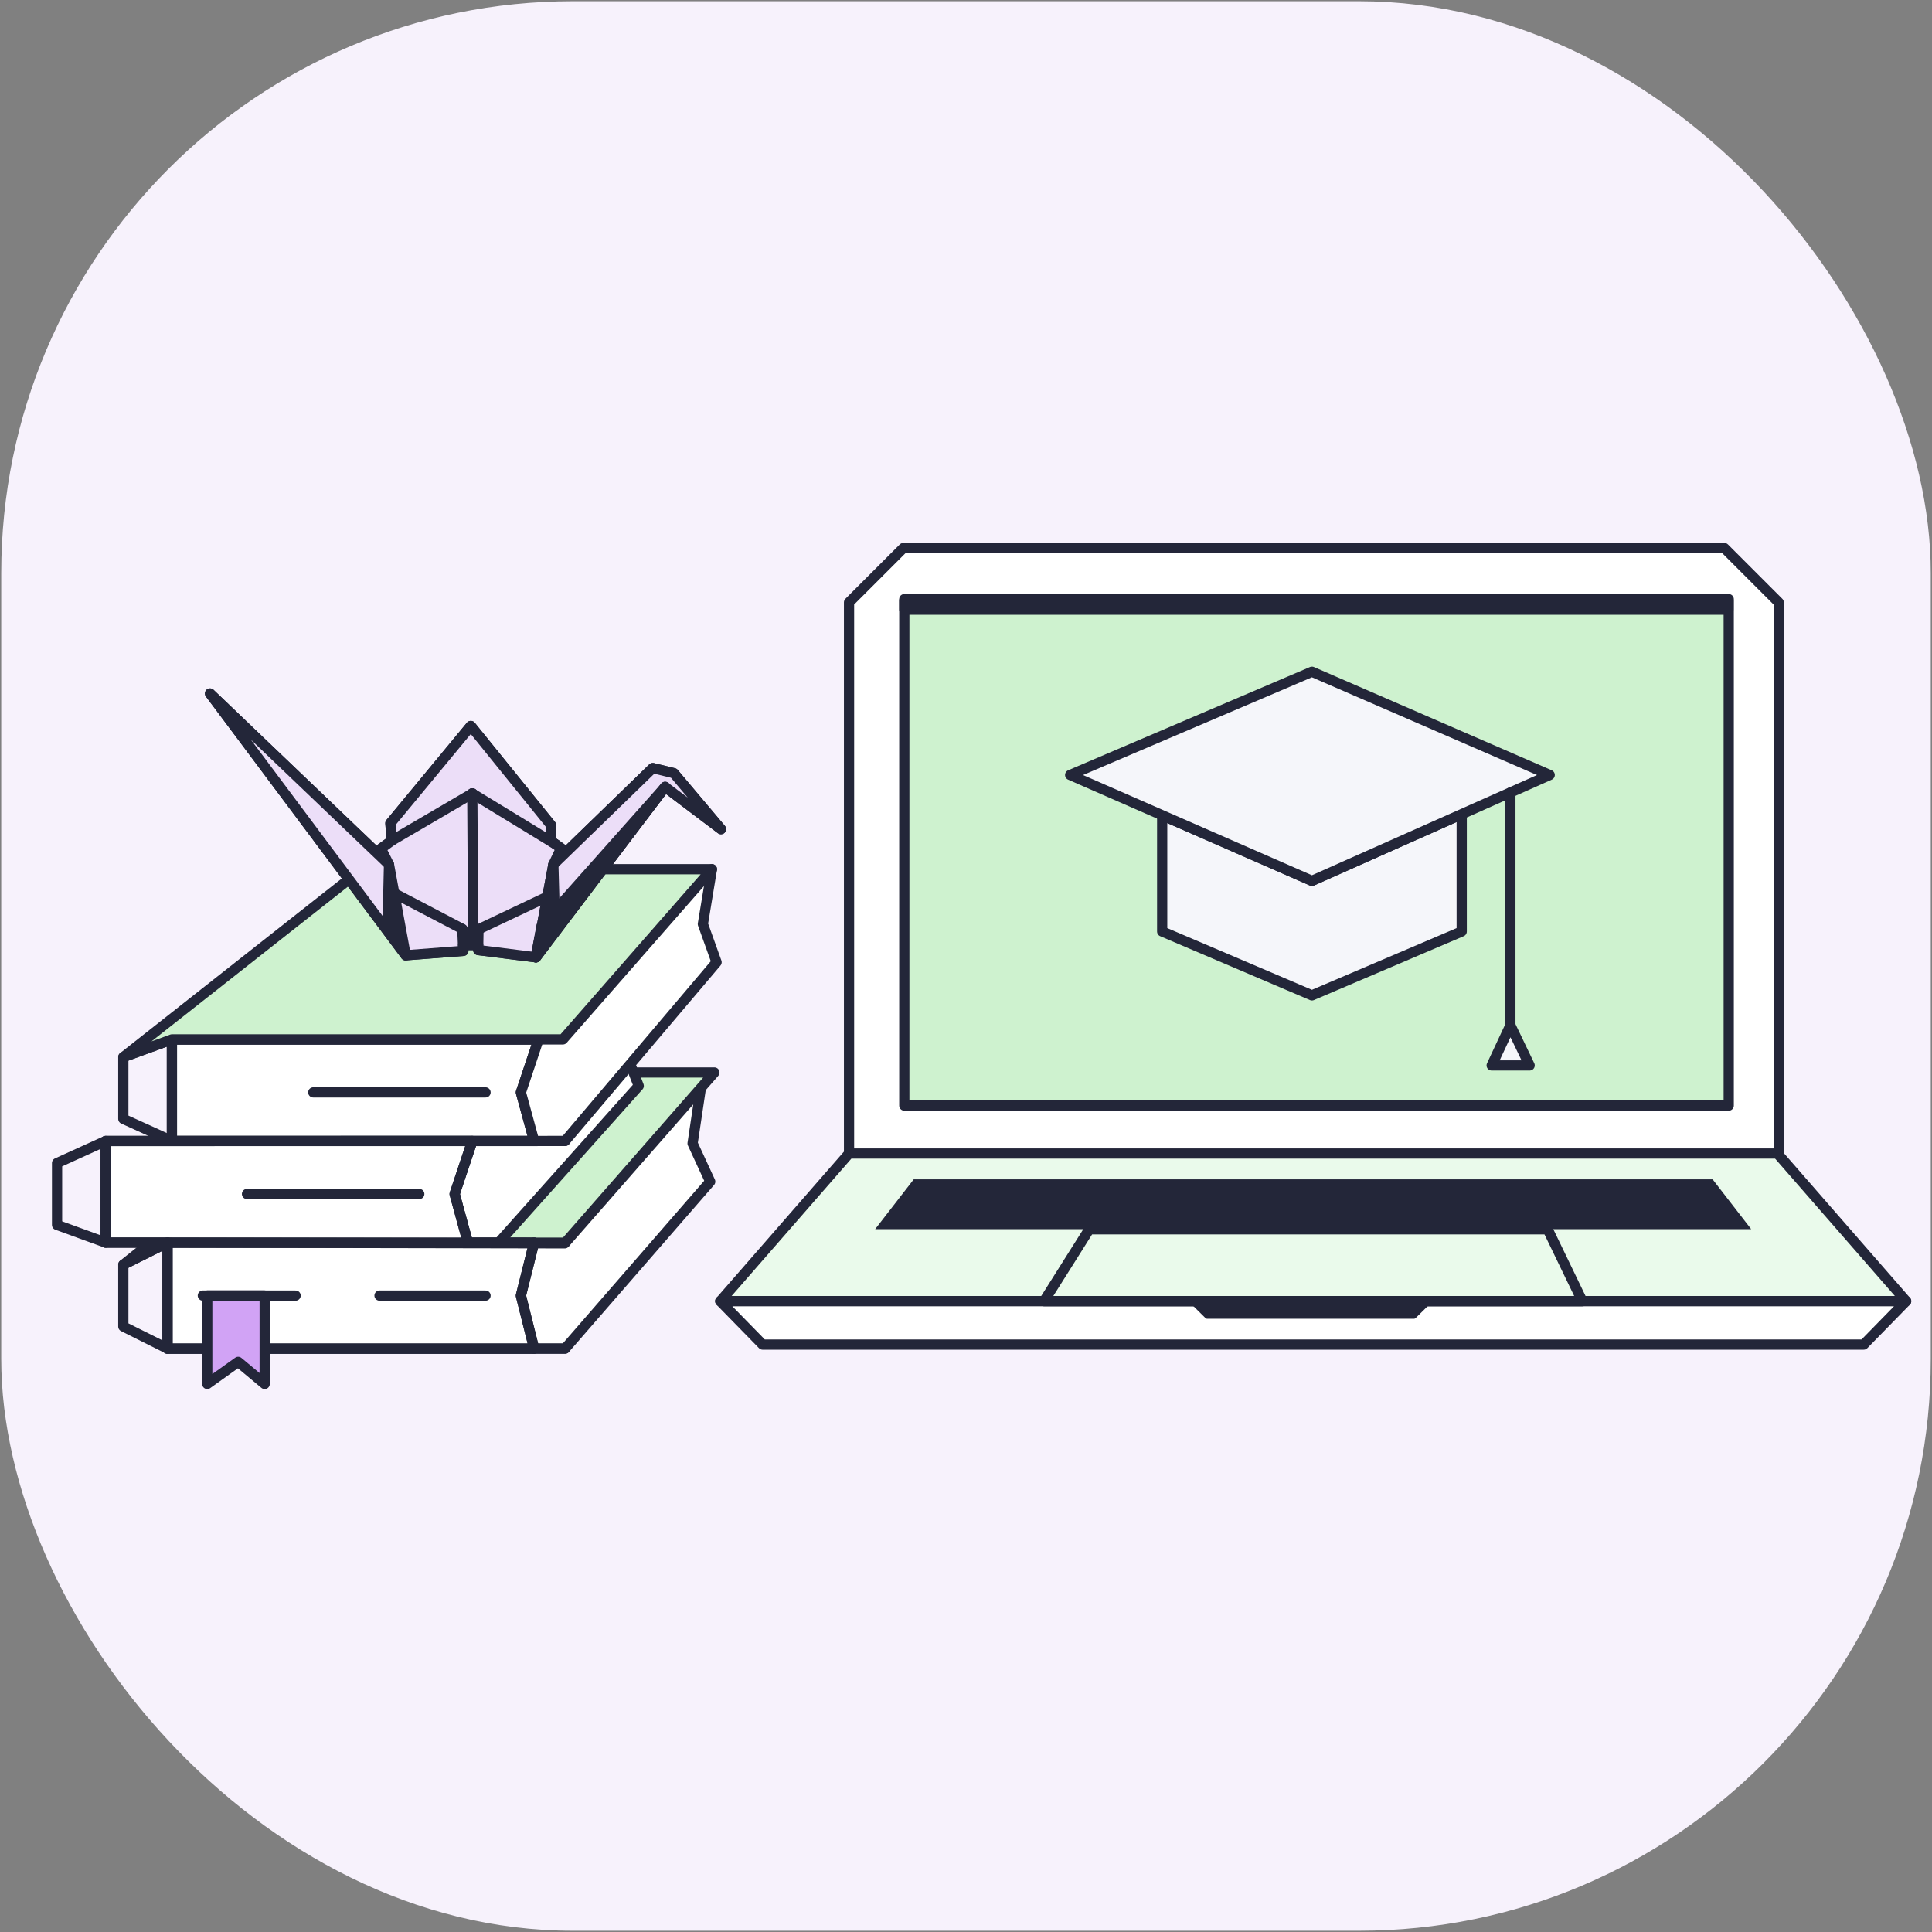 <?xml version="1.0" encoding="UTF-8"?><svg xmlns="http://www.w3.org/2000/svg" viewBox="0 0 378 378"><rect x="0" y="0" width="378" height="378" fill="#808080" stroke="none"/><rect id="uuid-6d888c70-acf1-4857-b1f1-5d65dfe60479" x=".241" y=".241" width="377.517" height="377.517" rx="111.857" ry="111.857" fill="#f7f2fc"/><g><g><g id="uuid-1a0f1dcf-b7c0-41d8-a7d5-ecb9a39dcd3b"><g id="uuid-d979f366-f9fd-47c0-853a-92bb6dad8435"><g id="uuid-74ecef1c-9438-4967-9c16-aeaa766e7c79"><path id="uuid-d8218985-d029-48a6-9fef-20f6e49529b4" d="M348.009,226.081H166.115V117.856l10.63-10.627h160.633l10.63,10.63v108.225" fill="#fff" stroke="#232639" stroke-linecap="round" stroke-linejoin="round" stroke-width="2"/><path id="uuid-1505fca2-932a-4f51-9212-7dcf378f29d5" d="M372.945,254.575H140.932l25.182-28.881h181.648l25.182,28.881Z" fill="#eafaeb" stroke="#232639" stroke-linecap="round" stroke-linejoin="round" stroke-width="2"/><path id="uuid-f42322fa-2fa1-4df4-9348-cd3889c7ca2d" d="M364.635,263.072H149.215l-8.31-8.498h232.04l-8.31,8.498Z" fill="#fff" stroke="#232639" stroke-linecap="round" stroke-linejoin="round" stroke-width="2"/></g><g id="uuid-1dade134-60f8-4dab-8e5f-37f85023d668"><path id="uuid-53aa5df7-d195-4975-b6d2-dde4c45e7040" d="M236.199,257.519l-2.983-2.945h46.398l-2.983,2.945h-40.433Z" fill="#232639" stroke="#232639" stroke-linecap="round" stroke-linejoin="round"/></g><path id="uuid-f3961d0e-760c-4ca6-adc3-0c8f3c3b0a1c" d="M309.592,254.574h-105.331l8.857-14.06h89.691l6.783,14.06Z" fill="none" stroke="#232639" stroke-linecap="round" stroke-linejoin="round" stroke-width="2"/><path id="uuid-f6542b52-4768-4c95-bf72-92b785dbf372" d="M335.083,230.745H178.769l-7.544,9.745h171.4l-7.542-9.745Z" fill="#232639"/></g></g><g id="uuid-dc25781f-031d-4d09-89f0-27f2c3cdac20"><g id="uuid-023a3592-ed0b-4b66-a551-bd8b7c67ba8d"><g id="uuid-fc18cfaf-468e-4af8-a512-572fe0d75ba3"><g id="uuid-5504e7aa-52fd-4d89-88cf-cb62823cc5ad"><rect id="uuid-389b1aa7-e137-4aa7-a3dc-e2718352f706" x="176.929" y="117.223" width="161.3" height="99.088" fill="#cef2cf" stroke="#232639" stroke-linecap="round" stroke-linejoin="round" stroke-width="2"/><rect id="uuid-b40258d5-813f-45b7-bf95-283f7180dc94" x="176.929" y="117.504" width="161.234" height="1.778" fill="#232639" stroke="#232639" stroke-linecap="round" stroke-linejoin="round" stroke-width="2"/></g></g></g></g></g><g id="uuid-033f5267-4ab6-455d-a25c-cbb68f9568cc"><g><polygon points="71.385 230.706 137.182 212.504 135.506 223.713 138.955 231.185 110.555 263.857 32.771 263.857 71.385 230.706" fill="#fff" stroke="#232639" stroke-linecap="round" stroke-linejoin="round" stroke-width="2"/><polygon points="24.128 247.436 71.277 209.834 139.775 209.834 110.609 243.128 32.771 243.115 24.128 247.436" fill="#cef2cf" stroke="#232639" stroke-linecap="round" stroke-linejoin="round" stroke-width="2"/><polygon points="124.709 192.581 121.252 202.952 124.968 212.459 97.583 243.115 91.541 243.115 88.919 233.561 92.405 223.237 124.709 192.581" fill="#fff" stroke="#232639" stroke-linecap="round" stroke-linejoin="round" stroke-width="2"/><polygon points="104.505 243.115 32.771 243.115 32.771 263.857 40.549 263.857 40.549 253.486 51.785 253.486 51.785 263.857 104.505 263.857 101.912 253.486 104.505 243.115" fill="#fff" stroke="#232639" stroke-linecap="round" stroke-linejoin="round" stroke-width="2"/><polygon points="33.635 203.359 33.635 223.237 104.505 223.237 101.912 213.73 105.369 203.359 33.635 203.359" fill="#fff" stroke="#232639" stroke-linecap="round" stroke-linejoin="round" stroke-width="2"/><polygon points="20.671 223.237 20.671 243.115 91.541 243.115 88.948 233.608 92.405 223.237 20.671 223.237" fill="#fff" stroke="#232639" stroke-linecap="round" stroke-linejoin="round" stroke-width="2"/><line x1="110.555" y1="263.857" x2="51.785" y2="263.857" fill="none" stroke="#232639" stroke-linecap="round" stroke-linejoin="round" stroke-width="2"/><polyline points="40.549 263.857 32.771 263.857 24.128 259.536 24.128 247.436 32.771 243.115 110.494 243.261" fill="none" stroke="#232639" stroke-linecap="round" stroke-linejoin="round" stroke-width="2"/><line x1="32.771" y1="243.115" x2="32.771" y2="263.857" fill="none" stroke="#232639" stroke-linecap="round" stroke-linejoin="round" stroke-width="2"/><line x1="94.998" y1="253.486" x2="74.256" y2="253.486" fill="none" stroke="#232639" stroke-linecap="round" stroke-linejoin="round" stroke-width="2"/><line x1="57.835" y1="253.486" x2="39.685" y2="253.486" fill="none" stroke="#232639" stroke-linecap="round" stroke-linejoin="round" stroke-width="2"/><polygon points="40.549 253.486 40.549 270.771 46.599 266.45 51.785 270.771 51.785 253.486 40.549 253.486" fill="#d1a3f5" stroke="#232639" stroke-linecap="round" stroke-linejoin="round" stroke-width="2"/><g><polyline points="33.635 223.237 20.671 223.237 11.164 227.558 11.164 239.658 20.671 243.115 32.771 243.115" fill="none" stroke="#232639" stroke-linecap="round" stroke-linejoin="round" stroke-width="2"/><polyline points="92.405 223.237 88.948 233.608 91.541 243.115" fill="none" stroke="#232639" stroke-linecap="round" stroke-linejoin="round" stroke-width="2"/><line x1="20.671" y1="223.237" x2="20.671" y2="243.115" fill="none" stroke="#232639" stroke-linecap="round" stroke-linejoin="round" stroke-width="2"/><line x1="82.034" y1="233.608" x2="48.328" y2="233.608" fill="none" stroke="#232639" stroke-linecap="round" stroke-linejoin="round" stroke-width="2"/></g><g><polyline points="110.555 203.359 33.635 203.359 24.128 206.816 24.128 218.915 33.635 223.237 110.576 223.218" fill="none" stroke="#232639" stroke-linecap="round" stroke-linejoin="round" stroke-width="2"/><line x1="33.635" y1="203.359" x2="33.635" y2="223.237" fill="none" stroke="#232639" stroke-linecap="round" stroke-linejoin="round" stroke-width="2"/><line x1="94.998" y1="213.73" x2="61.292" y2="213.73" fill="none" stroke="#232639" stroke-linecap="round" stroke-linejoin="round" stroke-width="2"/></g><polyline points="104.505 243.115 101.912 253.486 104.505 263.857" fill="none" stroke="#232639" stroke-linecap="round" stroke-linejoin="round" stroke-width="2"/><polygon points="139.29 170.064 137.518 180.794 140.2 188.267 110.576 223.218 104.505 223.237 101.912 213.73 105.369 203.359 139.29 170.064" fill="#fff" stroke="#232639" stroke-linecap="round" stroke-linejoin="round" stroke-width="2"/><polygon points="24.128 206.816 70.792 170.064 139.29 170.064 110.124 203.359 33.635 203.359 24.128 206.816" fill="#cef2cf" stroke="#232639" stroke-linecap="round" stroke-linejoin="round" stroke-width="2"/></g></g><g id="uuid-8ec7616a-e3c1-43bd-89f7-70d4afea627d"><g><polygon points="256.684 172.339 227.381 159.508 227.381 182.246 256.684 194.743 285.987 182.246 285.987 159.291 256.684 172.339" fill="#f5f6fa" stroke="#232639" stroke-linecap="round" stroke-linejoin="round" stroke-width="2"/><polygon points="303.202 151.626 296.694 154.524 256.684 172.339 209.38 151.626 256.684 131.428 303.202 151.626" fill="#f5f6fa" stroke="#232639" stroke-linecap="round" stroke-linejoin="round" stroke-width="2"/><line x1="295.51" y1="200.604" x2="295.51" y2="155.051" fill="#f5f6fa" stroke="#232639" stroke-linecap="round" stroke-linejoin="round" stroke-width="2"/><polygon points="291.847 208.453 295.51 200.604 299.278 208.453 291.847 208.453" fill="#f5f6fa" stroke="#232639" stroke-linecap="round" stroke-linejoin="round" stroke-width="2"/></g></g><g><polygon points="76.274 169.158 74.694 166.029 76.809 164.485 76.544 161.069 92.351 142.035 108.095 161.411 108.095 164.547 110.098 165.948 108.563 169.15 128.111 150.27 132.248 151.271 141.521 162.219 130.512 153.95 105.162 187.302 93.805 185.881 93.805 184.894 90.818 184.902 90.885 186.036 79.543 186.905 41.097 135.687 76.274 169.158" fill="none" stroke="#232639" stroke-linecap="round" stroke-linejoin="round"/><polygon points="76.112 169.158 74.538 166.029 76.643 164.485 76.381 161.069 92.118 142.041 107.791 161.418 107.791 164.553 109.784 165.954 108.256 169.156 127.718 150.276 131.834 151.277 141.065 162.225 130.107 153.95 104.87 187.302 93.565 185.881 93.565 184.894 90.591 184.902 90.657 186.036 79.366 186.904 41.093 135.687 76.112 169.158" fill="none" stroke="#232639" stroke-linecap="round" stroke-linejoin="round" stroke-width="2"/><polygon points="141.065 162.227 131.833 151.278 127.718 150.277 108.255 169.158 109.782 165.956 107.79 164.554 107.79 161.419 92.118 142.041 76.381 161.074 76.643 164.491 74.539 166.034 76.112 169.164 41.093 135.687 79.366 186.904 90.656 186.036 90.591 184.902 93.565 184.894 93.565 185.883 104.869 187.302 130.107 153.95 141.065 162.227" fill="#ecdef8" stroke="#232639" stroke-linecap="round" stroke-linejoin="round" stroke-width="2"/><line x1="104.862" y1="187.305" x2="108.265" y2="169.158" fill="none" stroke="#232639" stroke-linecap="round" stroke-linejoin="round" stroke-width="2"/><polyline points="79.379 186.904 76.111 169.157 75.815 182.087 78.453 185.19" fill="#232639"/><polyline points="79.379 186.904 76.111 169.157 75.815 182.087 78.453 185.19" fill="none" stroke="#232639" stroke-linecap="round" stroke-linejoin="round"/><polyline points="79.379 186.904 76.111 169.157 75.815 182.087 78.453 185.19" fill="none" stroke="#232639" stroke-linecap="round" stroke-linejoin="round" stroke-width="2"/><line x1="108.967" y1="165.351" x2="92.373" y2="155.221" fill="none" stroke="#232639" stroke-linecap="round" stroke-linejoin="round" stroke-width="2"/><line x1="76.623" y1="164.489" x2="92.455" y2="155.222" fill="none" stroke="#232639" stroke-linecap="round" stroke-linejoin="round" stroke-width="2"/><line x1="93.565" y1="184.926" x2="93.615" y2="181.868" fill="none" stroke="#232639" stroke-linecap="round" stroke-linejoin="round" stroke-width="2"/><line x1="90.591" y1="184.902" x2="90.457" y2="181.766" fill="none" stroke="#232639" stroke-linecap="round" stroke-linejoin="round" stroke-width="2"/><line x1="107.121" y1="175.429" x2="93.639" y2="181.819" fill="none" stroke="#232639" stroke-linecap="round" stroke-linejoin="round" stroke-width="2"/><line x1="90.5" y1="181.768" x2="77.122" y2="174.757" fill="none" stroke="#232639" stroke-linecap="round" stroke-linejoin="round" stroke-width="2"/><line x1="92.405" y1="155.221" x2="92.584" y2="184.843" fill="none" stroke="#232639" stroke-linecap="round" stroke-linejoin="round" stroke-width="2"/><polygon points="130.156 153.946 105.96 181.144 104.804 187.305 130.156 153.946" fill="#232639"/><polygon points="130.156 153.946 105.96 181.144 104.804 187.305 130.156 153.946" fill="none" stroke="#232639" stroke-linecap="round" stroke-linejoin="round"/><polygon points="130.156 153.946 105.96 181.144 104.804 187.305 130.156 153.946" fill="none" stroke="#232639" stroke-linecap="round" stroke-linejoin="round" stroke-width="2"/><polygon points="108.265 169.158 108.607 181.628 104.86 187.304 108.265 169.158" fill="#232639"/><polygon points="108.265 169.158 108.607 181.628 104.86 187.304 108.265 169.158" fill="none" stroke="#232639" stroke-linecap="round" stroke-linejoin="round"/><polygon points="108.265 169.158 108.607 181.628 104.86 187.304 108.265 169.158" fill="none" stroke="#232639" stroke-linecap="round" stroke-linejoin="round" stroke-width="2"/></g></g></svg>